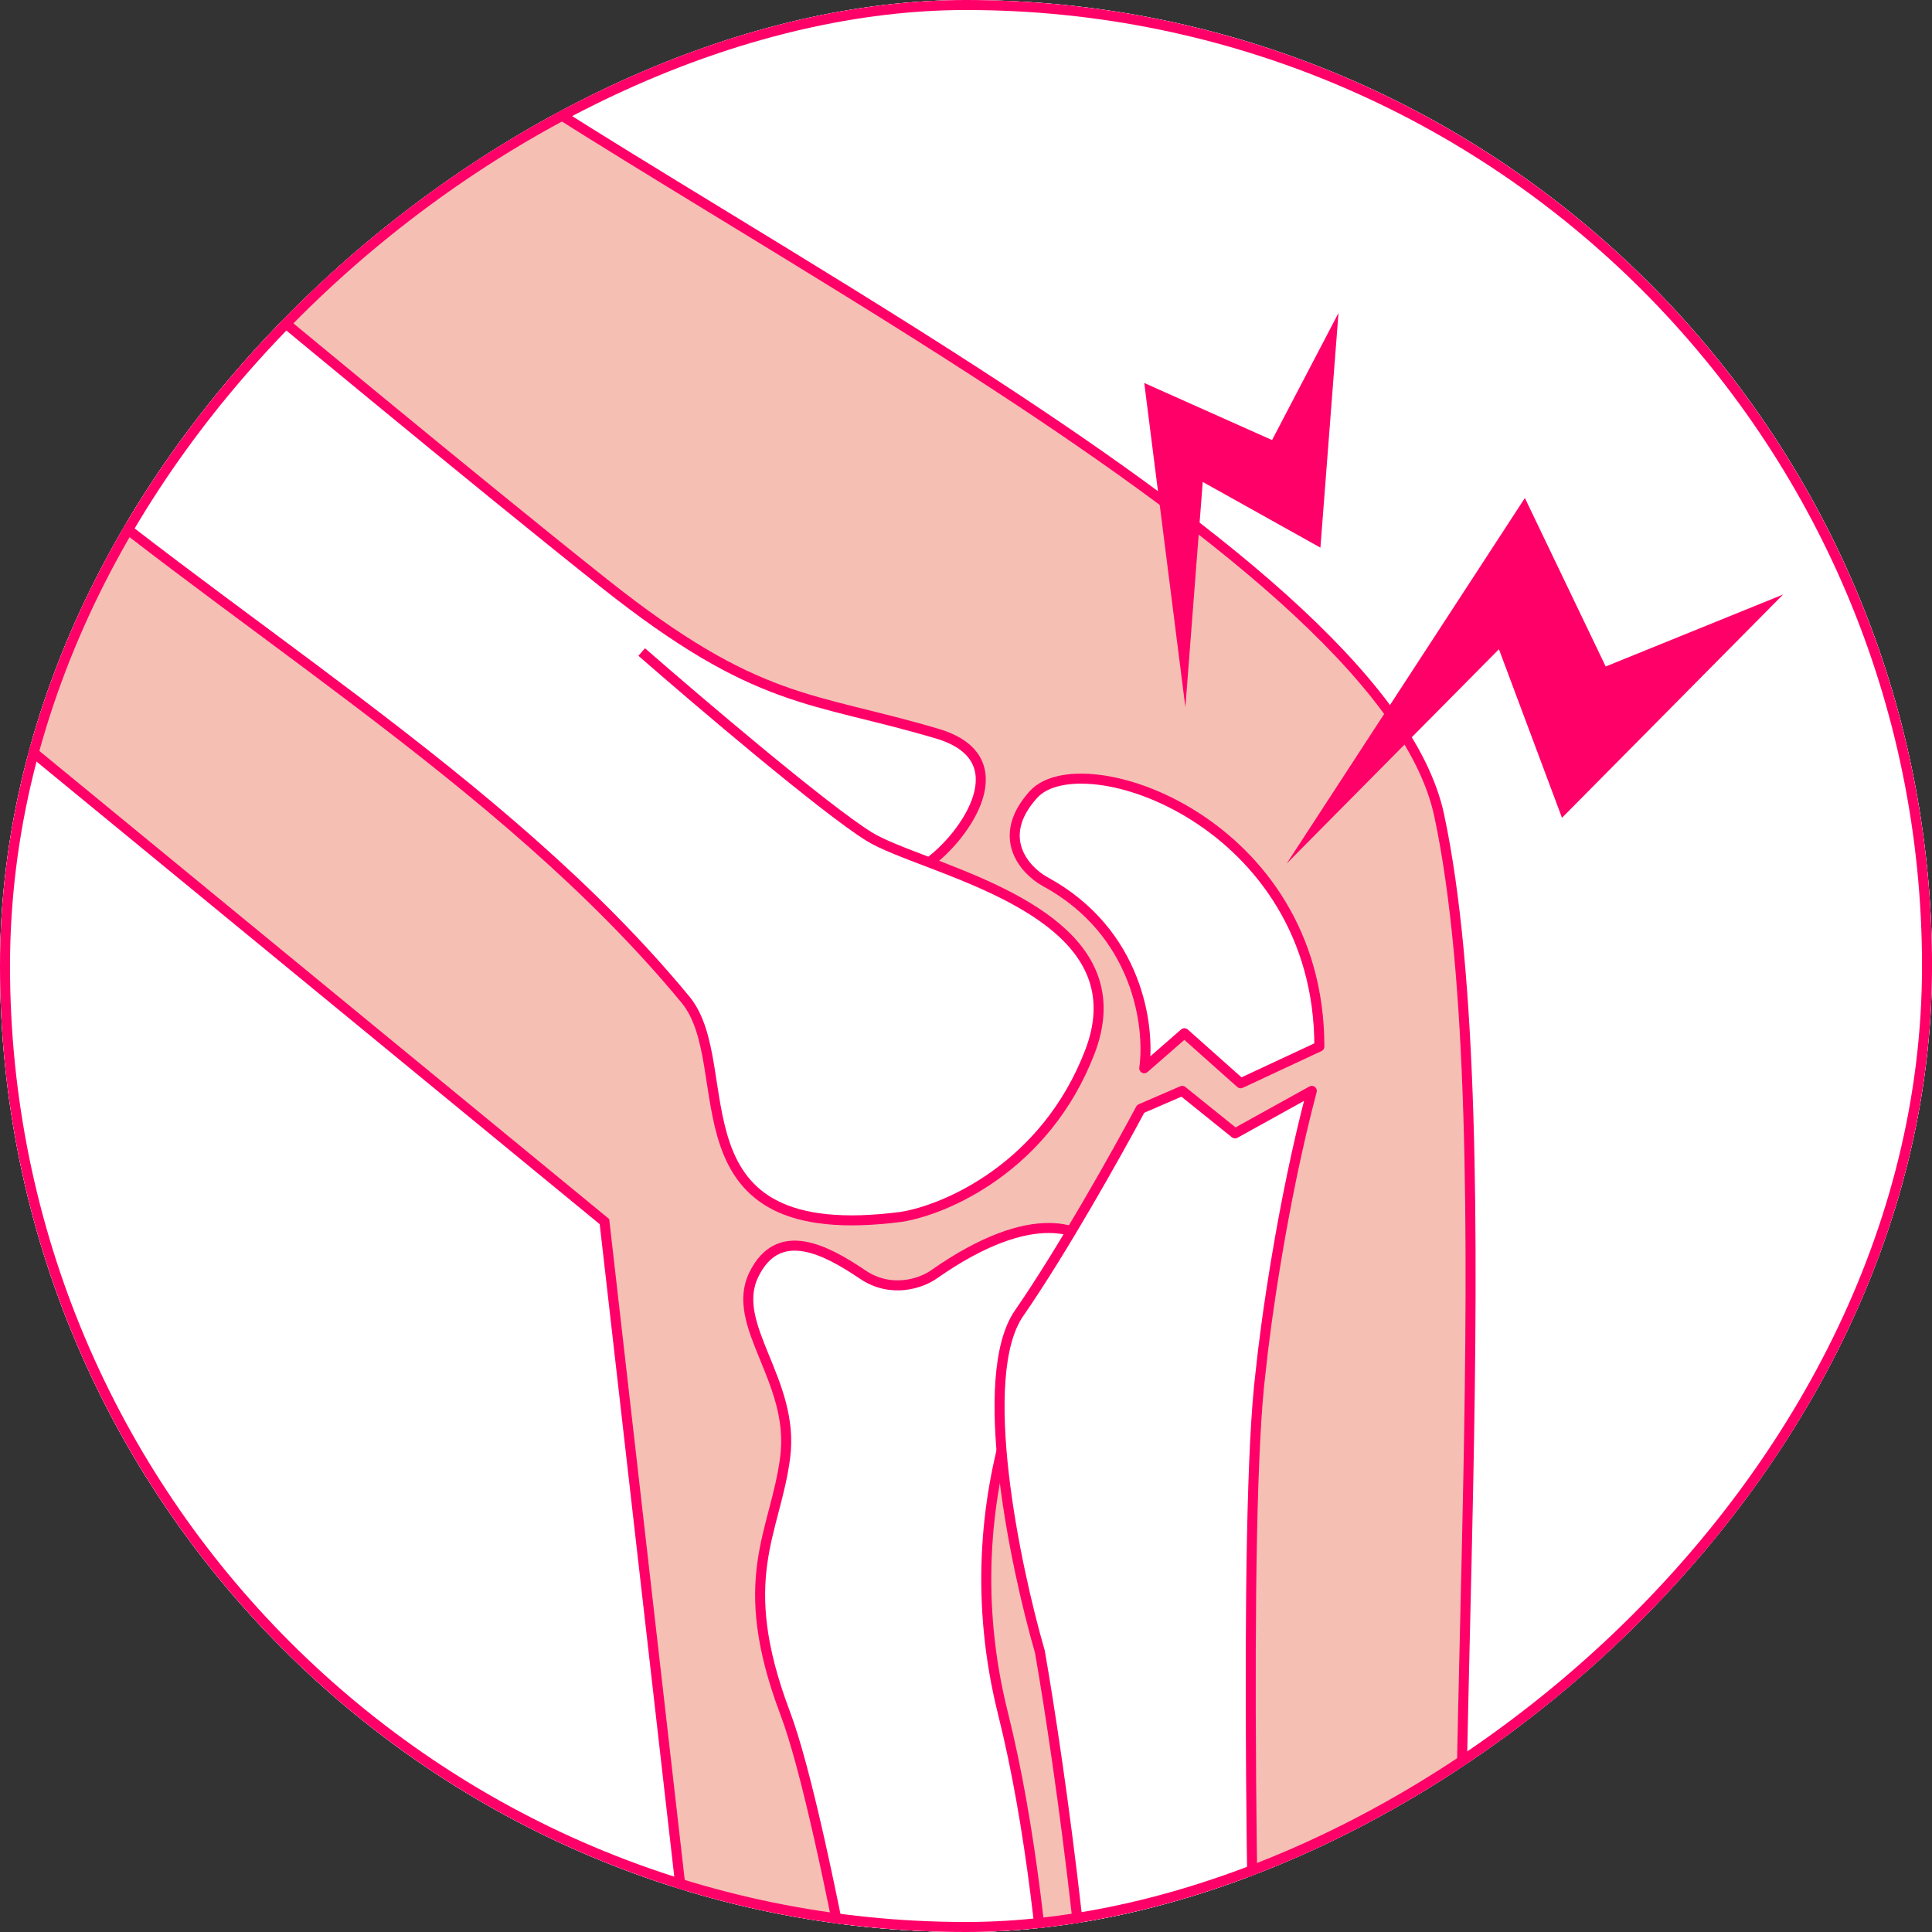<svg width="193" height="193" viewBox="0 0 193 193" fill="none" xmlns="http://www.w3.org/2000/svg">
<rect x="0" y="0" width="193" height="193" fill="#333333" stroke="none"/>
<g clip-path="url(#clip0_6032_12097)">
<rect y="193" width="193" height="193.003" rx="96.5" transform="rotate(-90 0 193)" fill="white"/>
<rect x="-15.023" y="233.742" width="255.621" height="213.02" transform="rotate(-90 -15.023 233.742)" fill="white"/>
<path d="M60.405 122.234L60.382 122.033L60.226 121.905L-13.954 60.972L35.644 -2.528C42.317 2.841 51.925 8.996 62.679 15.626C65.802 17.552 69.023 19.519 72.299 21.519C80.539 26.549 89.126 31.792 97.386 37.136C108.929 44.604 119.807 52.254 128.166 59.769C136.544 67.302 142.311 74.628 143.767 81.438C147.169 97.346 147.173 122.831 146.664 148.587C146.569 153.409 146.455 158.24 146.343 163.017C145.862 183.523 145.405 203.047 146.489 216.66L74.029 241.439L60.405 122.234Z" fill="#F5BFB4" stroke="#FF0068"/>
<path d="M93.269 127.326C103.287 120.289 108.428 122.765 109.746 124.883C104.254 131.073 94.653 148.991 100.189 171.144C105.726 193.298 106.121 225.659 105.627 239.07L91.786 239.07C89.04 220.935 82.526 181.96 78.439 171.144C73.331 157.624 77.451 153.226 78.439 145.57C79.428 137.914 72.837 132.376 75.308 127.326C77.78 122.276 82.559 124.883 86.184 127.326C89.084 129.281 92.115 128.141 93.269 127.326Z" fill="white" stroke="#FF0068" stroke-linejoin="round"/>
<path d="M90.055 121.557C66.374 124.655 73.997 106.554 68.483 99.869C50.084 77.564 22.081 61.774 0.195 42.632L16.416 22.249C25.931 30.184 48.045 48.502 60.372 58.286C75.782 70.516 80.972 69.538 93.624 73.289C102.038 75.783 96.273 83.652 92.813 86.142C101.119 89.313 113.099 94.085 108.871 105.087C104.459 116.567 94.489 120.85 90.055 121.557Z" fill="white"/>
<path d="M64.103 65.135C69.834 70.136 82.4 80.822 86.811 83.562C88.098 84.361 90.285 85.178 92.813 86.142M92.813 86.142C101.119 89.313 113.099 94.085 108.871 105.087C104.459 116.567 94.489 120.85 90.055 121.557C66.374 124.655 73.997 106.554 68.483 99.869C50.084 77.564 22.081 61.774 0.195 42.632L16.416 22.249C25.931 30.184 48.045 48.502 60.372 58.286C75.782 70.516 80.972 69.538 93.624 73.289C102.038 75.783 96.273 83.652 92.813 86.142Z" stroke="#FF0068" stroke-linejoin="round"/>
<path d="M103.232 79.375C99.381 83.643 102.376 86.932 104.356 88.044C113.727 93.111 114.894 102.602 114.306 106.715L118.318 103.214L123.935 108.215L131.799 104.547C131.799 82.042 108.047 74.04 103.232 79.375Z" fill="white" stroke="#FF0068" stroke-linejoin="round"/>
<path d="M101.802 131.188C106.149 124.916 111.709 114.964 113.947 110.772L118.101 108.975L123.374 113.222L131.044 108.975C128.104 120.082 126.41 132.332 125.93 137.068C124.141 151.311 125.185 201.366 125.93 224.613L109.791 224.613C109.791 203.968 105.85 176.267 103.88 164.998C101.376 156.341 97.456 137.46 101.802 131.188Z" fill="white" stroke="#FF0068" stroke-linejoin="round"/>
<path d="M156.037 81.695L178.125 59.391L160.402 66.58L152.33 49.749L128.535 86.268L149.739 64.856L156.037 81.695Z" fill="#FF0068"/>
<path d="M131.905 54.708L133.711 31.266L127.074 43.96L114.307 38.26L118.415 70.647L120.149 48.143L131.905 54.708Z" fill="#FF0068"/>
</g>
<rect x="0.5" y="192.5" width="192" height="192.003" rx="96" transform="rotate(-90 0.5 192.5)" stroke="#FF0068"/>
<defs>
<clipPath id="clip0_6032_12097">
<rect y="193" width="193" height="193.003" rx="96.5" transform="rotate(-90 0 193)" fill="white"/>
</clipPath>
</defs>
</svg>
